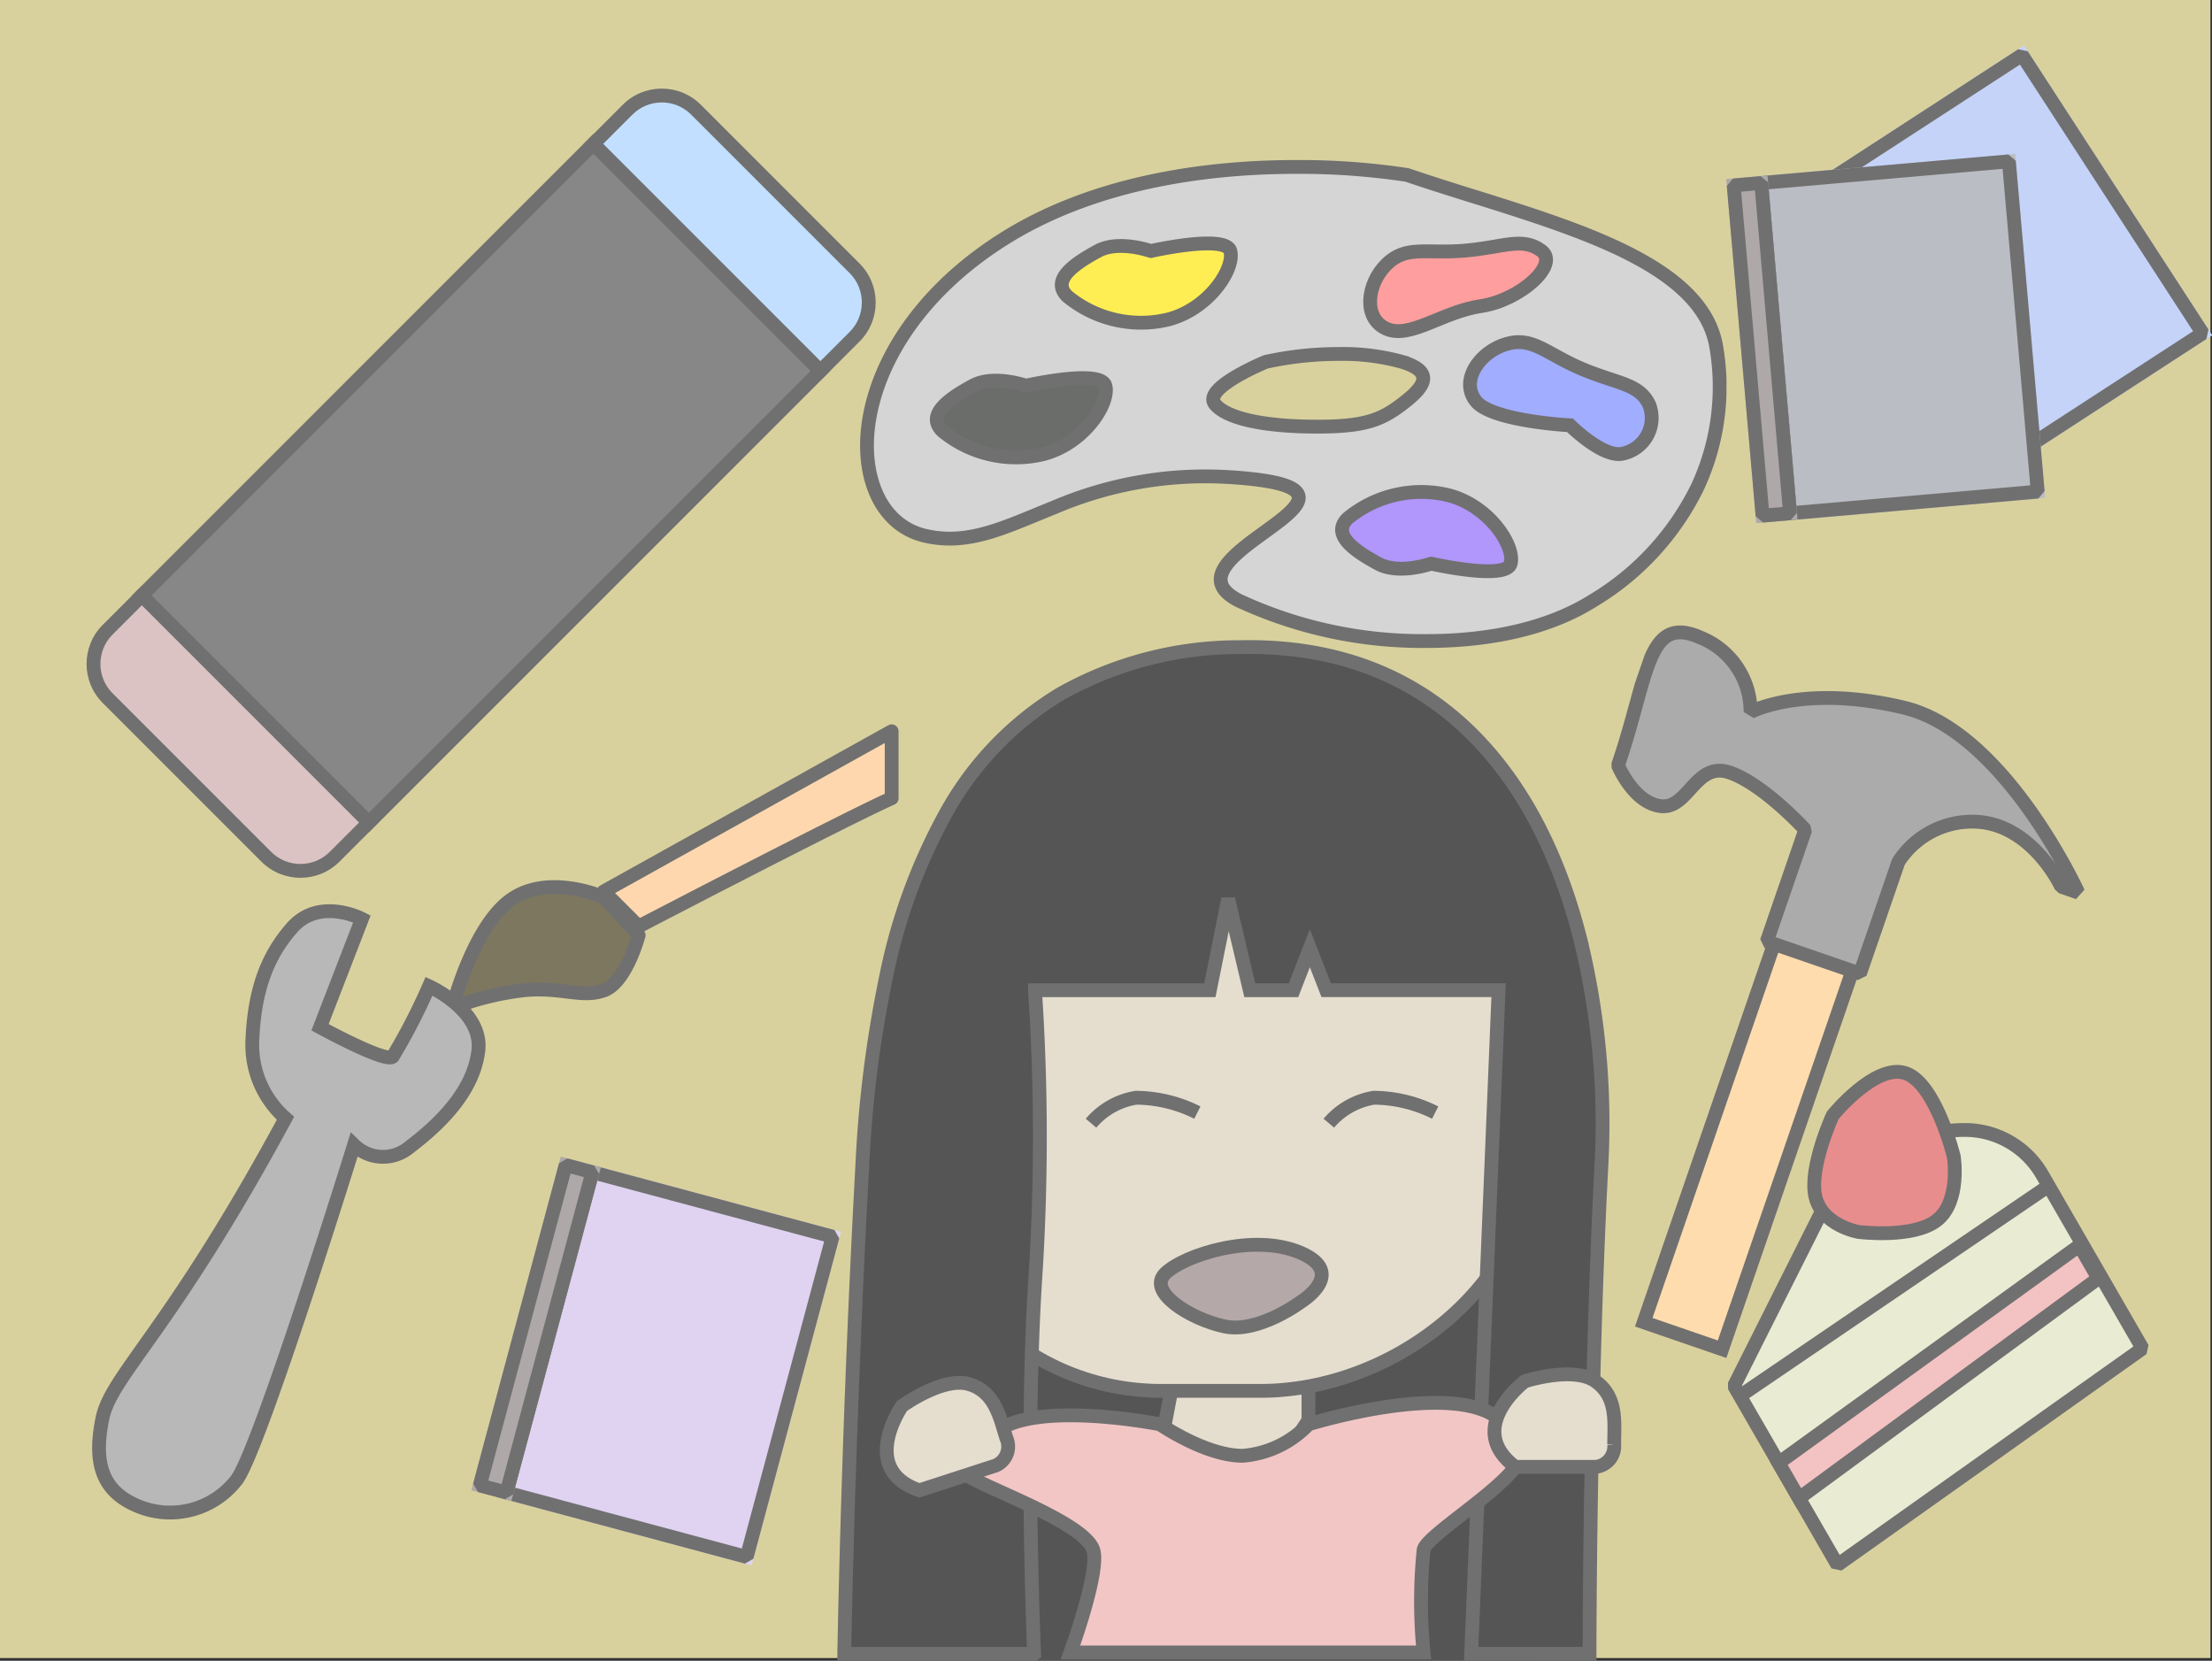 <svg xmlns="http://www.w3.org/2000/svg" xmlns:xlink="http://www.w3.org/1999/xlink" width="160.114" height="120.197" viewBox="0 0 160.114 120.197">
  <rect x="0" y="0" width="160.114" height="120.197" fill="#333333" stroke="none"/>
  <defs>
    <clipPath id="clip-path">
      <rect width="62.727" height="35.311" fill="none"/>
    </clipPath>
    <clipPath id="clip-path-2">
      <rect width="33.031" height="21.714" fill="none"/>
    </clipPath>
    <clipPath id="clip-path-3">
      <rect width="35.621" height="49.233" fill="none"/>
    </clipPath>
    <clipPath id="clip-path-4">
      <rect width="61.23" height="24.236" fill="none"/>
    </clipPath>
    <clipPath id="clip-path-5">
      <rect width="21" height="25" fill="none"/>
    </clipPath>
  </defs>
  <g id="char-other" transform="translate(-992 -637)">
    <rect id="image-5" width="160" height="120" transform="translate(992 637)" fill="#d9d19d"/>
    <g id="char-happy" transform="translate(-212.871 32.164)">
      <rect id="hairback" width="45.57" height="31" transform="translate(1270.721 694)" fill="#555"/>
      <path id="neck" d="M4918.186,1696.812l-1.294,6.8,6.832,3.825,3.911-5.95v-4.675Z" transform="translate(-3628.052 -993.867)" fill="#e5decf" stroke="#707070" stroke-width="1"/>
      <g id="face" transform="translate(1265.983 651.667)">
        <g id="Path_42" data-name="Path 42" transform="translate(4.739 6.333)" fill="#e5decf">
          <path d="M 25.373 47.5 L 18.228 47.5 C 13.491 47.5 9.039 45.679 5.69 42.372 C 2.343 39.067 0.5 34.673 0.5 30 L 0.5 18 C 0.5 13.327 2.343 8.933 5.69 5.628 C 9.039 2.321 13.491 0.5 18.228 0.5 L 27.342 0.5 C 32.078 0.5 36.531 2.321 39.879 5.628 C 43.226 8.933 45.07 13.327 45.07 18 L 45.07 30 C 45.07 32.323 44.503 34.603 43.385 36.778 C 42.325 38.84 40.823 40.714 38.921 42.349 C 35.111 45.622 30.173 47.5 25.373 47.5 Z" stroke="none"/>
          <path d="M 18.228 1 C 13.624 1 9.296 2.77 6.041 5.984 C 2.79 9.194 1 13.462 1 18 L 1 30 C 1 34.538 2.79 38.806 6.041 42.016 C 9.296 45.23 13.624 47 18.228 47 L 25.373 47 C 30.055 47 34.874 45.166 38.595 41.969 C 40.448 40.377 41.91 38.553 42.94 36.549 C 44.021 34.446 44.57 32.242 44.57 30 L 44.57 18 C 44.57 13.462 42.779 9.194 39.528 5.984 C 36.274 2.77 31.946 1 27.342 1 L 18.228 1 M 18.228 0 L 27.342 0 C 37.409 0 45.57 8.059 45.57 18 L 45.57 30 C 45.57 39.941 35.44 48 25.373 48 L 18.228 48 C 8.161 48 0 39.941 0 30 L 0 18 C 0 8.059 8.161 0 18.228 0 Z" stroke="none" fill="#707070"/>
        </g>
        <path id="Subtraction_14" data-name="Subtraction 14" d="M13.739,72.865H0V72.81c.03-1.732.328-17.436,1.3-35.179A86.68,86.68,0,0,1,3.042,23.8a41.34,41.34,0,0,1,4.4-11.935,23.221,23.221,0,0,1,8.17-8.456A26.377,26.377,0,0,1,28.663.007C28.881,0,29.1,0,29.318,0,36,0,41.54,2.243,45.8,6.667c3.407,3.54,5.913,8.372,7.45,14.362a56,56,0,0,1,1.548,16.6c-.844,16.244-.853,35.044-.853,35.232H45.378l1.985-48.03H34.884L33.7,21.793l-1.183,3.042H29.352l-1.563-6.611-1.327,6.611H13.806l0,.008a159.377,159.377,0,0,1,0,21.188c-.615,9.92-.252,22.07-.066,26.833Z" transform="translate(0)" fill="#555" stroke="#707070" stroke-width="1"/>
        <path id="Path_41" data-name="Path 41" d="M897.007,745.841c-1.38,1.331,1.836,3.327,4.288,3.845s5.518-1.775,5.518-1.775,3.4-2.07,0-3.549S898.386,744.51,897.007,745.841Z" transform="translate(-873.763 -700.517)" fill="#b4a8a8" stroke="#707070" stroke-width="1"/>
      </g>
      <path id="top" d="M4916.984,1698.92s-10.933-2.174-12.556,1.431c-.826,1.835-2-.349-1.871,1.858.043.775,8.914,3.59,9.6,5.823.478,1.56-1.66,7.4-1.66,7.4h25.565a36.717,36.717,0,0,1,0-7.4c.089-1.063,6.723-4.933,7.029-6.835.3-1.827-.27-.583-.736-1.607-2.083-4.575-14.626-.67-14.626-.67a7.352,7.352,0,0,1-4.765,2.277C4920.276,1701.2,4916.984,1698.92,4916.984,1698.92Z" transform="translate(-3628.145 -991)" fill="#f3c6c6" stroke="#707070" stroke-width="1"/>
      <path id="eye" d="M8845.957,727.126a5.417,5.417,0,0,1,3.258-1.842,10.047,10.047,0,0,1,4.439,1.075" transform="translate(-7562.114 -41)" fill="none" stroke="#707070" stroke-width="1"/>
      <path id="eye-2" data-name="eye" d="M8845.957,727.126a5.417,5.417,0,0,1,3.258-1.842,10.047,10.047,0,0,1,4.439,1.075" transform="translate(-7544.899 -41)" fill="none" stroke="#707070" stroke-width="1"/>
      <path id="hand" d="M4915.393,1717c-3.757-2.817.683-6.19.683-6.19s3.505-1.138,5.124,0,1.349,3.006,1.349,4.554A1.5,1.5,0,0,1,4921.2,1717Z" transform="translate(-3600.837 -1006)" fill="#e5decf" stroke="#707070" stroke-width="1"/>
      <path id="hand-2" data-name="hand" d="M4915.393,1717c-3.757-2.817.683-6.19.683-6.19s3.505-1.138,5.124,0,1.349,3.006,1.349,4.554A1.5,1.5,0,0,1,4921.2,1717Z" transform="matrix(0.951, -0.309, 0.309, 0.951, -3933.669, 598.687)" fill="#e5decf" stroke="#707070" stroke-width="1"/>
    </g>
    <g id="pallette" transform="translate(1054.243 648.582)" clip-path="url(#clip-path)">
      <path id="Subtraction_18" data-name="Subtraction 18" d="M40.55,34.311h0a31.553,31.553,0,0,1-13.66-2.936c-.826-.431-1.247-.9-1.286-1.442-.084-1.146,1.639-2.394,3.158-3.495,1.374-.995,2.672-1.935,2.469-2.654-.185-.658-1.564-1.067-4.341-1.289-.835-.067-1.665-.1-2.467-.1A27.84,27.84,0,0,0,13.53,24.649c-.441.176-.869.352-1.283.523l-.04.016C9.97,26.109,8.039,26.9,5.988,26.9a7.747,7.747,0,0,1-1.82-.215c-2.132-.509-3.6-2.3-4.04-4.916C-.65,17.094,2.061,10.164,9.873,5.228,16.71.907,25.162,0,31.047,0a52.03,52.03,0,0,1,8.04.579c1.541.526,3.193,1.043,4.791,1.543l.005,0c8.226,2.575,16.732,5.238,17.608,11a17.188,17.188,0,0,1-1.355,10.006,19.606,19.606,0,0,1-7.561,8.248C48.734,33.8,43.916,34.311,40.55,34.311Zm-6.4-20.774a24.489,24.489,0,0,0-5.284.571c-.034.014-3.49,1.438-3.783,2.558a.534.534,0,0,0,.1.491c.828,1.041,3.529,1.639,7.408,1.639,3.445,0,4.634-.483,6.15-1.639.811-.619,1.625-1.337,1.512-1.972-.077-.434-.572-.786-1.512-1.076A16.1,16.1,0,0,0,34.15,13.536Z" transform="translate(0.514 0.5)" fill="#d5d5d5" stroke="#707070" stroke-width="1"/>
      <path id="Path_89" data-name="Path 89" d="M1009.421,733.144c-1.507.822-3.487,2.055-2.192,3.288a8.385,8.385,0,0,0,7.371,1.644c2.945-.822,4.747-3.7,4.411-4.932s-5.754,0-5.754,0S1010.928,732.322,1009.421,733.144Z" transform="translate(-1001.243 -716.811)" fill="#6a6d6a" stroke="#707070" stroke-linejoin="round" stroke-width="1"/>
      <path id="Path_90" data-name="Path 90" d="M6.879.507c-2.8.25-4.275-.415-5.7,1s-1.712,3.9,0,4.658S8.029,4.52,8.029,4.52s3.268,1,4.357,0a2.639,2.639,0,0,0,0-4.013C11.009-.5,9.681.257,6.879.507Z" transform="matrix(0.883, 0.469, -0.469, 0.883, 46.431, 11.442)" fill="#a1adff" stroke="#707070" stroke-width="1"/>
      <path id="Path_91" data-name="Path 91" d="M1057.042,734.337c-2.8.25-4.275-.415-5.7,1s-1.712,3.9,0,4.658,4.048-1.233,6.85-1.644,5.734-3.01,4.357-4.013S1059.844,734.088,1057.042,734.337Z" transform="translate(-1013.23 -727.782)" fill="#ff9e9e" stroke="#707070" stroke-width="1"/>
      <path id="Path_92" data-name="Path 92" d="M1009.422,737.794c-1.507-.822-3.487-2.055-2.192-3.288a8.385,8.385,0,0,1,7.371-1.644c2.945.822,4.747,3.7,4.411,4.932s-5.754,0-5.754,0S1010.928,738.616,1009.422,737.794Z" transform="translate(-971.909 -708.582)" fill="#b196fc" stroke="#707070" stroke-linejoin="round" stroke-width="1"/>
      <path id="Path_93" data-name="Path 93" d="M1009.421,733.144c-1.507.822-3.487,2.055-2.192,3.288a8.385,8.385,0,0,0,7.371,1.644c2.945-.822,4.747-3.7,4.411-4.932s-5.754,0-5.754,0S1010.928,732.322,1009.421,733.144Z" transform="translate(-992.197 -726.558)" fill="#ffee53" stroke="#707070" stroke-linejoin="round" stroke-width="1"/>
    </g>
    <g id="brush" transform="translate(1024.012 689.076)" clip-path="url(#clip-path-2)">
      <path id="Path_85" data-name="Path 85" d="M1034.7,727.94s-4.026-1.792-6.766.211-4.194,7.8-4.194,7.8a21.149,21.149,0,0,1,5.038-1.265c2.74-.316,4.284.58,5.922,0s2.529-4,2.529-4Z" transform="translate(-1023.012 -715.076)" fill="#7d775f" stroke="#707070" stroke-linejoin="round" stroke-width="1"/>
      <path id="Path_86" data-name="Path 86" d="M1037.227,730.047c16.65-8.641,18.315-9.274,18.315-9.274v-4.848L1034.7,727.518Z" transform="translate(-1023.012 -715.076)" fill="#ffd7af" stroke="#707070" stroke-linejoin="round" stroke-width="1"/>
    </g>
    <g id="hammer" transform="translate(1112.039 681.521) rotate(19)" clip-path="url(#clip-path-3)">
      <g id="Rectangle_60" data-name="Rectangle 60" transform="translate(15.16 14.233)" fill="#ffdcae" stroke="#707070" stroke-width="1">
        <rect width="7" height="35" stroke="none"/>
        <rect x="0.5" y="0.5" width="6" height="34" fill="none"/>
      </g>
      <path id="Path_94" data-name="Path 94" d="M1111.712,716.732a5.78,5.78,0,0,0-5.212-3.918c-4.235-.356-2.606,3.918-2.606,10.686,0,0,1.955,2.226,3.909,1.781s1.3-3.918,3.909-3.918,6.516,2.137,6.516,2.137v8.549h7.134V723.5a6.343,6.343,0,0,1,4.561-4.63c3.836-.98,7.167,2.493,7.167,2.493h1.3s-8.8-9.261-16.256-8.549S1111.712,716.732,1111.712,716.732Z" transform="translate(-1103.118 -712.274)" fill="#ababab" stroke="#707070" stroke-linejoin="bevel" stroke-width="1"/>
    </g>
    <path id="Path_95" data-name="Path 95" d="M1116.869,723a7.081,7.081,0,0,1-2.594-5.373c0-3.451.689-6.12,2.594-8.431s5.026-.811,5.026-.811l-2.756,7.944s4.831,2.432,5.333,1.946a44.1,44.1,0,0,0,2.449-5.188s3.976,1.621,3.729,4.539-2.529,5.35-4.718,7.134a2.991,2.991,0,0,1-4.037,0s-6,22.049-7.62,24.481a6.085,6.085,0,0,1-7.3,2.108c-2.472-1.013-3.121-3-2.594-6.161S1109.086,738.7,1116.869,723Z" transform="translate(-78.292 -43.604) rotate(2)" fill="#b8b8b8" stroke="#707070" stroke-width="1"/>
    <g id="switch" transform="translate(996.609 685.051) rotate(-45)" clip-path="url(#clip-path-4)">
      <g id="Rectangle_54" data-name="Rectangle 54" transform="translate(7)" fill="#878787" stroke="#707070" stroke-width="1">
        <rect width="47.229" height="24.236" stroke="none"/>
        <rect x="0.5" y="0.5" width="46.229" height="23.236" fill="none"/>
      </g>
      <g id="Union_7" data-name="Union 7" transform="translate(0 0)" fill="#dbc3c3">
        <path d="M 7.5 23.736 L 4.001 23.736 C 2.071 23.736 0.501 22.166 0.501 20.236 L 0.501 4 C 0.501 2.069 2.071 0.499 4.001 0.499 L 7.5 0.499 L 7.5 23.736 Z" stroke="none"/>
        <path d="M 7 23.236 L 7 0.999 L 4.001 0.999 C 2.347 0.999 1.001 2.345 1.001 4 L 1.001 20.236 C 1.001 21.89 2.347 23.236 4.001 23.236 L 7 23.236 M 8 24.236 L 4.001 24.236 C 1.791 24.236 0.001 22.445 0.001 20.236 L 0.001 4 C 0.001 1.79 1.791 -0.001 4.001 -0.001 L 8 -0.001 L 8 24.236 Z" stroke="none" fill="#707070"/>
      </g>
      <g id="Union_8" data-name="Union 8" transform="translate(61.23 24.236) rotate(180)" fill="#c2dfff">
        <path d="M 7.5 23.736 L 4.001 23.736 C 2.071 23.736 0.501 22.166 0.501 20.236 L 0.501 4 C 0.501 2.069 2.071 0.499 4.001 0.499 L 7.5 0.499 L 7.5 23.736 Z" stroke="none"/>
        <path d="M 7 23.236 L 7 0.999 L 4.001 0.999 C 2.347 0.999 1.001 2.345 1.001 4 L 1.001 20.236 C 1.001 21.89 2.347 23.236 4.001 23.236 L 7 23.236 M 8 24.236 L 4.001 24.236 C 1.791 24.236 0.001 22.445 0.001 20.236 L 0.001 4 C 0.001 1.79 1.791 -0.001 4.001 -0.001 L 8 -0.001 L 8 24.236 Z" stroke="none" fill="#707070"/>
      </g>
    </g>
    <g id="book" transform="matrix(0.839, -0.545, 0.545, 0.839, 1120.886, 651.735)" clip-path="url(#clip-path-5)">
      <g id="Rectangle_61" data-name="Rectangle 61" transform="translate(2)" fill="#c5d3f8" stroke="#707070" stroke-linejoin="bevel" stroke-width="1">
        <rect width="19" height="25" stroke="none"/>
        <rect x="0.5" y="0.5" width="18" height="24" fill="none"/>
      </g>
      <g id="Rectangle_62" data-name="Rectangle 62" fill="#aea8a8" stroke="#707070" stroke-linejoin="bevel" stroke-width="1">
        <rect width="3" height="25" stroke="none"/>
        <rect x="0.5" y="0.5" width="2" height="24" fill="none"/>
      </g>
    </g>
    <g id="book-2" data-name="book" transform="matrix(0.996, -0.087, 0.087, 0.996, 1116.95, 649.963)" clip-path="url(#clip-path-5)">
      <g id="Rectangle_61-2" data-name="Rectangle 61" transform="translate(2)" fill="#bbbdc4" stroke="#707070" stroke-linejoin="bevel" stroke-width="1">
        <rect width="19" height="25" stroke="none"/>
        <rect x="0.5" y="0.5" width="18" height="24" fill="none"/>
      </g>
      <g id="Rectangle_62-2" data-name="Rectangle 62" fill="#aea8a8" stroke="#707070" stroke-linejoin="bevel" stroke-width="1">
        <rect width="3" height="25" stroke="none"/>
        <rect x="0.5" y="0.5" width="2" height="24" fill="none"/>
      </g>
    </g>
    <g id="book-3" data-name="book" transform="matrix(0.966, 0.259, -0.259, 0.966, 1032.593, 720.708)" clip-path="url(#clip-path-5)">
      <g id="Rectangle_61-3" data-name="Rectangle 61" transform="translate(2)" fill="#e0d3f1" stroke="#707070" stroke-linejoin="bevel" stroke-width="1">
        <rect width="19" height="25" stroke="none"/>
        <rect x="0.5" y="0.5" width="18" height="24" fill="none"/>
      </g>
      <g id="Rectangle_62-3" data-name="Rectangle 62" fill="#aea8a8" stroke="#707070" stroke-linejoin="bevel" stroke-width="1">
        <rect width="3" height="25" stroke="none"/>
        <rect x="0.5" y="0.5" width="2" height="24" fill="none"/>
      </g>
    </g>
    <g id="cake" transform="translate(-451.438 733.675) rotate(-30)">
      <path id="Path_96" data-name="Path 96" d="M5336.945,787.622l15.386-10.117s5.938.738,8.831,2.74a6.466,6.466,0,0,1,2.74,5.269v14.543l-26.957,2.529Z" transform="translate(-3980)" fill="#e9ebd3" stroke="#707070" stroke-linejoin="bevel" stroke-width="1"/>
      <line id="Line_11" data-name="Line 11" y1="2" x2="27" transform="translate(1356.5 786.5)" fill="none" stroke="#707070" stroke-width="1"/>
      <path id="Path_97" data-name="Path 97" d="M1356.945,794.062l26.726-2.74v2.74l-26.726,2.951Z" fill="#f3c2c2" stroke="#707070" stroke-width="1"/>
      <path id="Path_98" data-name="Path 98" d="M1370.308,782.47s3.178,2.424,5.354,2.108,3.351-3.372,3.351-3.372,1.523-5.232,0-6.976-6.091,0-6.091,0-3.372,2.387-4.026,4.447S1370.308,782.47,1370.308,782.47Z" fill="#e88d8d" stroke="#707070" stroke-linejoin="bevel" stroke-width="1"/>
    </g>
  </g>
</svg>
